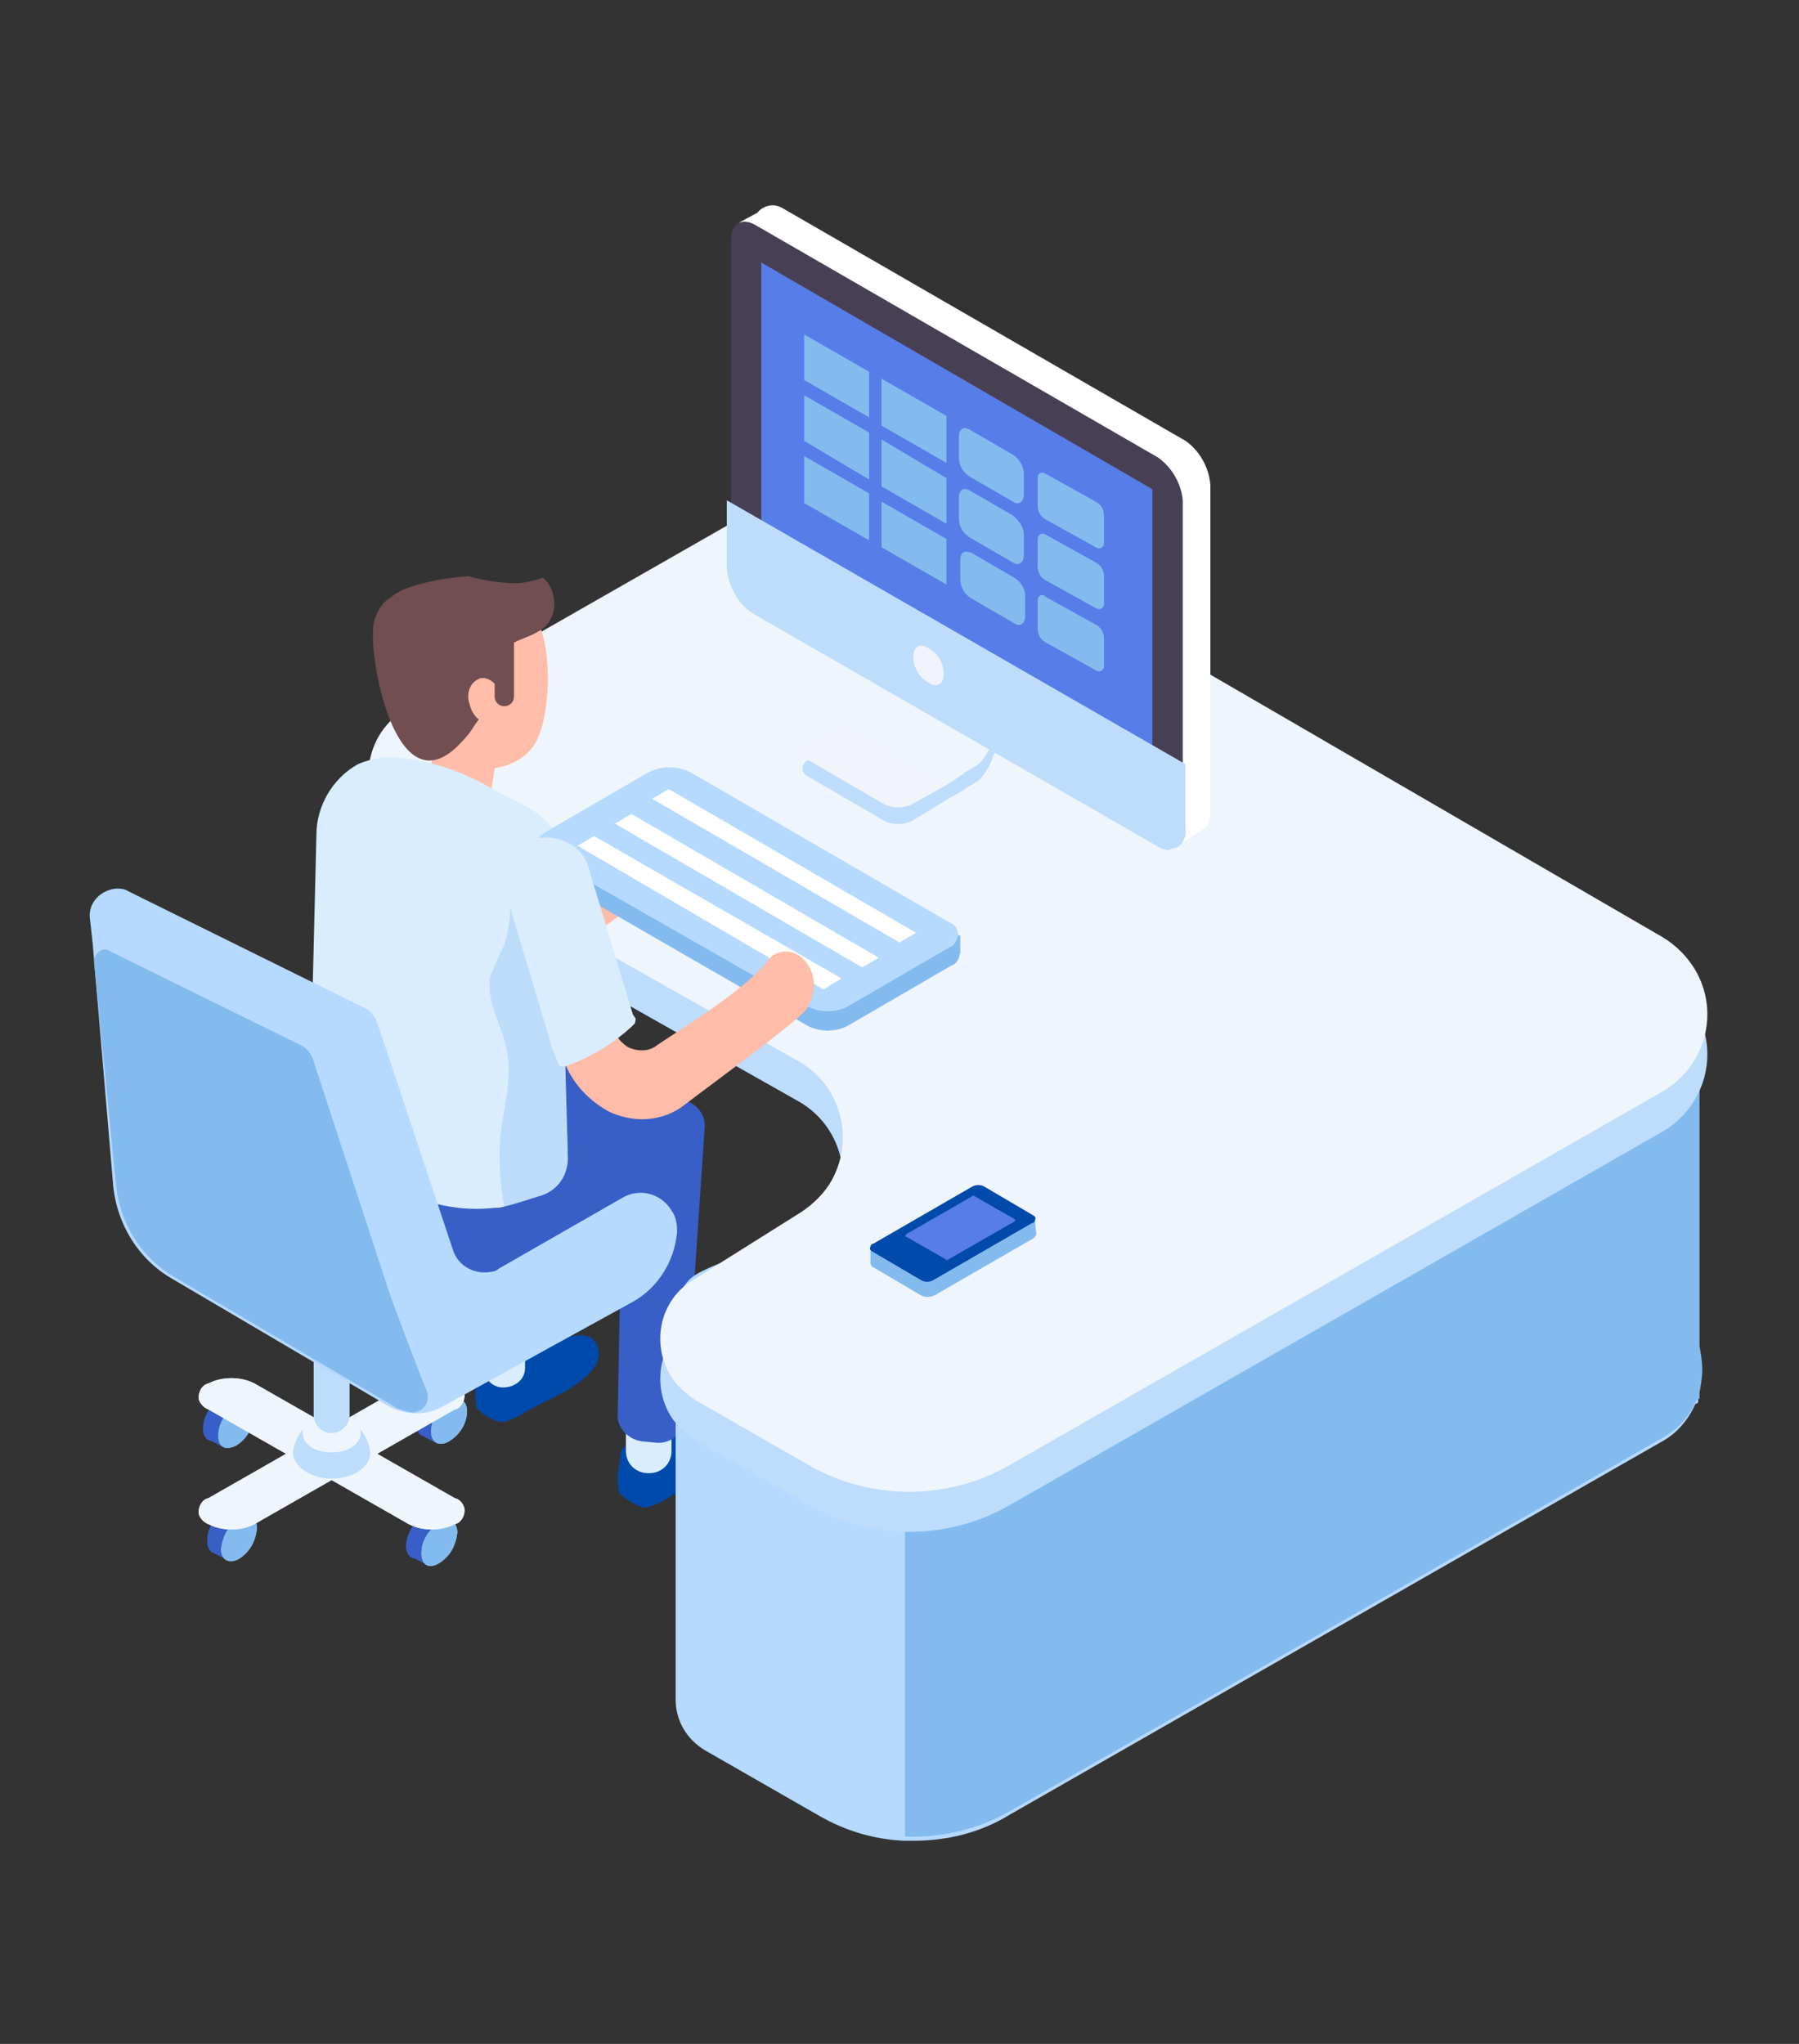 <?xml version="1.0" encoding="utf-8"?>
<!-- Generator: Adobe Illustrator 26.0.2, SVG Export Plug-In . SVG Version: 6.00 Build 0)  -->
<svg version="1.1" id="レイヤー_1" xmlns="http://www.w3.org/2000/svg" xmlns:xlink="http://www.w3.org/1999/xlink" x="0px"
	 y="0px" viewBox="0 0 130.2 147.9" style="enable-background:new 0 0 130.2 147.9;" xml:space="preserve">
<rect x="0" y="0" width="130.2" height="147.9" fill="#333333" stroke="none"/>
<style type="text/css">
	.st0{fill:#714E51;}
	.st1{fill:#004AAB;}
	.st2{fill:#D9EDFE;}
	.st3{fill:#385FC7;}
	.st4{fill:#B6D9FF;}
	.st5{fill:#83BBEF;}
	.st6{fill:#EEF5FC;}
	.st7{fill:#BEDCFC;}
	.st8{fill:#F1F4F9;}
	.st9{fill:#FFFFFF;}
	.st10{fill:#474055;}
	.st11{fill:#577DE8;}
	.st12{fill:#F1F3FA;}
	.st13{fill:#FFBCA8;}
	.st14{opacity:0.34;}
</style>
<g id="レイヤー_2_00000150823093425327715710000007079971565446727590_">
	<g id="contents">
		<path class="st0" d="M32.5,49.6L32.5,49.6C32.5,49.5,32.5,49.5,32.5,49.6C32.5,49.5,32.5,49.5,32.5,49.6z"/>
		<path class="st1" d="M42.9,96.9c-1.1-0.9-3.7,0.7-4.9,0.9c-0.8,0.2-3.7,0.3-3.5,1.7c-0.1,0.3-0.1,0.7-0.1,1c0,0.5,0,0.9,0.1,1.4
			c0.5,0.5,1,0.8,1.7,1h0.3c0.5-0.2,1.1-0.4,1.5-0.7c1.5-0.9,3.8-1.7,4.9-3.1C43.5,98.4,43.5,97.5,42.9,96.9z"/>
		<path class="st2" d="M36.4,100.4L36.4,100.4c0.9,0,1.6-0.6,1.6-1.4c0,0,0,0,0,0v-2.5c0-0.8-0.6-1.5-1.4-1.5h-0.1
			c-0.8,0-1.5,0.6-1.5,1.5c0,0,0,0,0,0v2.5C35,99.7,35.6,100.4,36.4,100.4z"/>
		<path class="st1" d="M34.5,83.5l-0.1,13.3c0.1,0.8,0.8,1.5,1.7,1.6l0.9,0.1c1,0.1,1.9-0.6,2-1.6c0-0.1,0-0.2,0-0.3l1.6-13
			L34.5,83.5z"/>
		<path class="st3" d="M27.2,83.1l13.4-7.6l8.3,4.6c1.5,0.8,2,2.7,1.2,4.2c-0.2,0.4-0.5,0.8-0.9,1L35.5,95L27.2,83.1z"/>
		<path class="st1" d="M53.9,102.7c-1.2-0.9-4,0.7-5.3,1c-0.9,0.2-4,0.4-3.7,1.8c-0.1,0.4-0.1,0.8-0.2,1.1c0,0.5,0,1,0.1,1.4
			c0.5,0.5,1.1,0.9,1.8,1.1h0.2c0.6-0.2,1.1-0.4,1.7-0.8c1.6-1,4.1-1.9,5.3-3.4C54.5,104.4,54.5,103.4,53.9,102.7z"/>
		<path class="st2" d="M47,106.6l-0.1,0c-0.9,0-1.6-0.7-1.6-1.6l0-2.7c0-0.9,0.7-1.6,1.6-1.6l0.1,0c0.9,0,1.6,0.7,1.6,1.6l0,2.7
			C48.6,105.9,47.9,106.6,47,106.6z"/>
		<path class="st3" d="M45.1,81.4l-0.4,21.2c0.1,0.9,0.9,1.6,1.8,1.7l1,0.1c1.1,0.1,2.1-0.8,2.1-1.9c0-0.1,0-0.1,0-0.2l1.4-20.7
			c0.1-1-0.7-1.9-1.7-2c-0.3,0-0.7,0-1,0.2L45.1,81.4z"/>
		<path class="st4" d="M122.9,97.4V78l-21.1,5.5L81.8,72c-6.1,4.1-8.2,7.1-14.6,10.8c-3.2,1.7-6.2,3.8-9,6.1
			c-1.3,1.2-7.4,2.5-8.4,3.8c-0.2,0.2-0.5,0.7-0.7,1c0,0.1-0.3,0.7-0.4,0.7c-0.1,0.2-0.1,0.4-0.2,0.6c0,0,0,0.4,0,0.6
			c0.1,0.4,0,0.7,0,1.1l0.4,0.2v26.1c0,1.5,0.8,2.9,2.2,3.7l8.2,4.7c1.9,1.1,4,1.7,6.1,1.8h0.7l0,0c2.5,0,4.9-0.6,7-1.9l47.2-27
			c1.1-0.6,1.9-1.6,2.4-2.7l0.2-0.1v-0.5c0.2-0.5,0.2-1.1,0.2-1.6C123.2,98.5,123.1,98,122.9,97.4z"/>
		<path class="st5" d="M123.2,99.1c0,0.6-0.1,1.1-0.2,1.6v0.5l-0.2,0.1c-0.5,1.1-1.3,2.1-2.4,2.7l-47.2,27c-2.1,1.2-4.5,1.9-7,1.9
			l0,0h-0.7V62.5l36.4,21l21.1-5.5v19.4C123.1,98,123.2,98.5,123.2,99.1z"/>
		<polygon class="st6" points="48.1,101.2 48.1,95.1 68.9,91.6 66.9,102 65.4,103.8 		"/>
		<path class="st7" d="M29.5,63.7l28.3,16c3,1.7,4.1,5.5,2.4,8.6c-0.5,0.9-1.3,1.7-2.2,2.3l-7.8,4.9c-2.4,1.4-3.1,4.5-1.7,6.9
			c0.4,0.7,1.1,1.3,1.8,1.8l8.2,4.7c4.5,2.6,10.1,2.6,14.6,0l47.2-27c3.1-1.8,4.2-5.7,2.4-8.8c-0.6-1-1.4-1.8-2.4-2.4L65,38.5
			c-2.6-1.5-5.8-1.5-8.3,0L29.4,54.2c-2.6,1.5-3.5,4.8-2,7.5C27.9,62.5,28.6,63.2,29.5,63.7z"/>
		<path class="st6" d="M29.5,60.8l28.3,16c3,1.7,4.1,5.5,2.4,8.6c-0.5,0.9-1.3,1.7-2.2,2.3l-7.8,4.9c-2.4,1.4-3.1,4.5-1.7,6.9
			c0.4,0.7,1.1,1.3,1.8,1.8l8.2,4.7c4.5,2.6,10.1,2.6,14.6,0l47.2-27c3.1-1.8,4.2-5.7,2.4-8.8c-0.6-1-1.4-1.8-2.4-2.4L65,35.7
			c-2.6-1.5-5.8-1.5-8.3,0L29.4,51.3c-2.6,1.5-3.5,4.8-2,7.5C27.9,59.6,28.6,60.3,29.5,60.8z"/>
		<path class="st7" d="M63.4,45.3c0,0,2.1,5.6,0,6.8l-1,0.6l0,0l-3.9,2.3c-0.3,0.1-0.5,0.5-0.4,0.8c0.1,0.2,0.2,0.3,0.4,0.4l5.5,3.2
			c0.6,0.3,1.4,0.3,2,0l2.8-1.7l0,0l0.9-0.5l0.1-0.1l0,0l1-0.6c0,0,1.7-1.3,1.7-5.8L63.4,45.3z"/>
		<path class="st8" d="M72.5,49.5c0,4.5-1.7,5.8-1.7,5.8l-1,0.6l0,0L69.7,56l-0.9,0.6l0,0l-0.3,0.2L66,58.2c-0.6,0.3-1.4,0.3-2,0
			L58.5,55c-0.3-0.1-0.5-0.4-0.4-0.8c0.1-0.2,0.2-0.3,0.4-0.4l2.5-1.4l1.4-0.8l0,0l1-0.6c2-1.2,0.1-6.5,0-6.8l0,0L72.5,49.5z"/>
		<path class="st6" d="M72.5,49.5c0,4.5-1.7,5.8-1.7,5.8l-1,0.6l0,0L69.7,56l-0.9,0.6l0,0l-0.3,0.2L61,52.4l1.4-0.8l0,0l1-0.6
			c2-1.2,0.1-6.5,0-6.8l0,0L72.5,49.5z"/>
		<path class="st9" d="M85.8,31.9L56.7,15.1c-0.6-0.4-1.4-0.3-1.9,0.3l-1.3,0.7l1.4,1v22.8c0.1,1.3,0.7,2.4,1.8,3.1l28.5,16.5v1.3
			c0,0.1,0.1,0.2,0.2,0.2c0,0,0.1,0,0.1,0l1.4-0.9c0.5-0.2,0.7-0.7,0.7-1.2V35.1C87.5,33.8,86.8,32.6,85.8,31.9z"/>
		<path class="st10" d="M85.6,36.2v23.7c0,1.2-0.8,1.6-1.8,1L54.7,44.1c-1.1-0.7-1.7-1.9-1.8-3.1V17.3c0-1.1,0.8-1.6,1.8-1
			l29.1,16.8C84.8,33.8,85.5,35,85.6,36.2z"/>
		<polygon class="st11" points="55.1,41.9 55.1,19 83.4,35.4 83.4,58.3 		"/>
		<path class="st7" d="M85.6,55.4v4.5c0,1.2-0.8,1.6-1.8,1L54.7,44.1c-1.1-0.7-1.7-1.9-1.8-3.1v-4.5L85.6,55.4z"/>
		<path class="st7" d="M84.6,61.5c-0.3,0-0.6-0.1-0.9-0.3L54.5,44.4c-1.1-0.7-1.8-2-1.9-3.3v-4.9l33.2,19.1v4.7
			c0.1,0.5-0.2,1.1-0.6,1.3C85,61.4,84.8,61.4,84.6,61.5z M53.1,36.8v4.2c0.1,1.2,0.7,2.3,1.7,3l29.1,16.8c0.3,0.2,0.7,0.3,1.1,0.1
			c0.3-0.2,0.5-0.6,0.4-1v-4.5L53.1,36.8z"/>
		<path class="st12" d="M68.3,48.8c0,0.7-0.5,1-1.1,0.6c-0.7-0.4-1.1-1.1-1.1-1.9c0-0.7,0.5-1,1.1-0.6C67.9,47.3,68.3,48,68.3,48.8z
			"/>
		<polygon class="st5" points="62.9,26.9 58.2,24.2 58.2,27.5 62.9,30.2 		"/>
		<polygon class="st5" points="68.5,30.1 63.8,27.4 63.8,30.8 68.5,33.5 		"/>
		<path class="st5" d="M73.3,32.9l-3.1-1.8c-0.5-0.3-0.8,0-0.8,0.5v1.5c0,0.6,0.3,1.1,0.8,1.4l3.1,1.8c0.4,0.3,0.8,0,0.8-0.5v-1.5
			C74.1,33.8,73.8,33.2,73.3,32.9z"/>
		<path class="st5" d="M75.1,34.6v2c0,0.4,0.2,0.8,0.6,1l3.6,2c0.3,0.2,0.6,0,0.6-0.3v-2c0-0.4-0.2-0.8-0.6-1l-3.6-2
			C75.4,34.1,75.1,34.2,75.1,34.6z"/>
		<polygon class="st5" points="62.9,31.3 58.2,28.6 58.2,31.9 62.9,34.7 		"/>
		<polygon class="st5" points="68.5,34.6 63.8,31.8 63.8,35.2 68.5,37.9 		"/>
		<path class="st5" d="M73.3,37.3l-3.1-1.8c-0.5-0.3-0.8,0-0.8,0.5v1.5c0,0.6,0.3,1.1,0.8,1.4l3.1,1.8c0.4,0.3,0.8,0,0.8-0.5v-1.5
			C74.1,38.2,73.8,37.7,73.3,37.3z"/>
		<path class="st5" d="M75.1,39v2c0,0.4,0.2,0.8,0.6,1l3.6,2c0.3,0.2,0.6,0,0.6-0.3v-2c0-0.4-0.2-0.8-0.6-1l-3.6-2
			C75.4,38.5,75.1,38.7,75.1,39z"/>
		<polygon class="st5" points="58.2,33 58.2,36.4 62.9,39.1 62.9,35.7 		"/>
		<polygon class="st5" points="63.8,36.3 63.8,39.6 68.5,42.3 68.5,39 		"/>
		<path class="st5" d="M69.5,40.5v1.4c0,0.6,0.3,1.1,0.8,1.4l3.1,1.8c0.4,0.3,0.8,0,0.8-0.5v-1.4c0-0.6-0.3-1.1-0.8-1.4L70.3,40
			C69.8,39.8,69.5,40,69.5,40.5z"/>
		<path class="st5" d="M75.1,43.5v2c0,0.4,0.2,0.8,0.6,1l3.6,2c0.3,0.2,0.6,0,0.6-0.3v-2c0-0.4-0.2-0.8-0.6-1l-3.6-2
			C75.4,42.9,75.1,43.1,75.1,43.5z"/>
		<path class="st3" d="M28.4,88.3c2.3,4.8,7.9,7.2,13,5.7l2.3-0.8l0,0l3.3-1.1c0,0,1.5-0.5,1.5-1.8l0,0c0-0.7-0.4-1.6-1.7-2.8l0,0
			c-1.7-1.5-3.6-2.8-5.6-3.8l-1.8-1c-2.7-1.5-6-1.9-9-1.1l-4.6,1.3c0.3,0.6,0.6,1.1,0.9,1.7L28.4,88.3z"/>
		<path class="st0" d="M35.3,49.4L35.3,49.4c0,0,0-0.1,0-0.1C35.4,49.3,35.4,49.4,35.3,49.4z"/>
		<path class="st13" d="M31.8,51.1L31,56.9c-0.1,0.8,0.8,1.5,2.1,1.5c1.3,0,2.4-0.7,2.5-1.5l0,0l0.9-5.8H31.8z"/>
		<path class="st13" d="M45.6,65.7c-1,0.7-6,4.5-8.3,5.5c-1.3,0.6-2.6,0.9-4,0.9c-1,0-2-0.2-2.9-0.5c-1.6-0.5-2.9-1.7-3.6-3.3
			c-0.2-0.4-0.3-0.7-0.3-1.1L24.6,58c-0.1-1.2,0.8-2.4,2-2.6c1.2-0.4,2.4,0.2,2.8,1.4c0,0,0,0.1,0,0.1l1.9,9.2l0,0
			c0.2,0.8,0.7,1.4,1.5,1.6c0.9,0.3,1.8,0.2,2.6-0.1c2.5-1.5,4.9-3.1,7.2-4.8c1-0.8,2.4-0.8,3.4,0.1c0.7,0.8,0.7,2-0.1,2.7
			C45.9,65.5,45.8,65.6,45.6,65.7z"/>
		<path class="st2" d="M41.1,83.8c0,1.2-0.7,2.3-1.9,2.7c-0.7,0.2-1.8,0.6-2.7,0.8c-0.2,0.1-0.5,0.1-0.7,0.1
			c-2.6,0.3-5.3-0.3-7.5-1.7l-4.9-2.9c-0.6-0.4-1-1.1-1-1.9l0.5-20.5c0-2.1,1.2-4.1,3-5.1c0.7-0.3,1.5-0.5,2.2-0.5
			c0.4,0,0.9,0,1.3,0.1c2.2,0.3,4.2,1,6.1,2.1c1.3,0.8,2.9,1.3,3.9,2.3c0.7,0.6,1.1,1.5,1.1,2.5C40.5,62.6,41.1,83.8,41.1,83.8z"/>
		<g class="st14">
			<path class="st5" d="M37.2,62.3c0,0.1-0.1,0.1-0.1,0.1c-0.1,0.7-0.2,1.4-0.2,2.1c0.1,1.3,0,2.6-0.4,3.9c-0.4,0.7-0.7,1.5-1,2.2
				c-0.4,1.9,0.9,3.6,1.2,5.5c0.4,2.1-0.3,4.2-0.5,6.3c-0.1,1.6,0,3.3,0.3,4.9c0.9-0.2,2-0.6,2.7-0.8c1.1-0.4,1.9-1.5,1.9-2.7
				c0,0-0.6-19.5-0.6-21.7C39.5,61,38,60.6,37.2,62.3z"/>
		</g>
		<path class="st5" d="M58.4,74.2L39.5,63.3c-0.5-0.2-0.8-0.7-0.6-1.2c0.1-0.3,0.3-0.5,0.6-0.6l7.4-4.3c1-0.5,2.1-0.5,3.1,0
			l18.8,10.9c0.5,0.2,0.8,0.7,0.6,1.2c-0.1,0.3-0.3,0.5-0.6,0.6l-7.4,4.3C60.5,74.7,59.3,74.7,58.4,74.2z"/>
		<polygon class="st5" points="38.9,61.1 38.9,62.9 59.9,74.6 69.5,69 69.5,67.7 		"/>
		<path class="st4" d="M58.4,72.8L39.5,62c-0.9-0.5-0.9-1.3,0-1.8l7.4-4.3c1-0.5,2.1-0.5,3.1,0l18.8,10.9c0.5,0.2,0.7,0.8,0.4,1.3
			c-0.1,0.2-0.3,0.4-0.4,0.4l-7.4,4.3C60.5,73.3,59.3,73.3,58.4,72.8z"/>
		<polygon class="st4" points="62.4,70.2 44.1,59.6 45.7,58.7 64,69.3 		"/>
		<polygon class="st4" points="59.6,71.8 41.4,61.2 43,60.3 61.3,70.8 		"/>
		<polygon class="st9" points="44.5,59.6 62.4,70 63.6,69.3 45.7,58.9 		"/>
		<polygon class="st9" points="41.8,61.2 59.6,71.6 60.9,70.8 43,60.5 		"/>
		<polygon class="st9" points="47.2,57.8 65.1,68.2 66.3,67.5 48.4,57.1 		"/>
		<path class="st13" d="M58.3,73.1c-0.7,0.9-7,5.5-8.7,6.8c-1.6,1.3-3.8,1.4-5.6,0.5c-1.6-0.9-2.8-2.3-3.3-4
			c-0.2-0.4-0.3-0.9-0.4-1.3l-2.6-11.1c-0.4-1.2,0.2-2.6,1.3-3.1c1.1-0.4,2.2,0.4,2.5,1.7l2.6,11.2l0,0c0.2,0.8,0.7,1.6,1.4,2
			c0.7,0.3,1.5,0.3,2.1-0.2c1-0.7,6.3-3.9,7.9-6c0.5-0.8,1.6-1,2.4-0.4c0.2,0.1,0.3,0.3,0.4,0.4C59.1,70.5,59.1,72,58.3,73.1z"/>
		<path class="st2" d="M45.8,73.4l-3.2-10.6c-0.2-0.8-0.8-1.5-1.5-1.8c-0.7-0.4-1.6-0.5-2.4-0.3c-0.8,0.2-1.5,0.8-1.9,1.5
			c-0.4,0.7-0.5,1.6-0.2,2.4l3.2,10.7c0.1,0.5,0.3,0.9,0.5,1.4l0.1,0.3c0.1,0.2,0.3,0.2,0.4,0.2l0.3-0.1l0.5-0.2
			c1.5-0.6,2.9-1.5,4.1-2.6l0.2-0.2c0.1-0.1,0.1-0.3,0.1-0.4L45.8,73.4z"/>
		<path class="st13" d="M29.7,51.4c-1-1.9-1.2-4,0.7-5.7c1.6-1.3,6.1-3.2,7.9-1.6c1.8,1.6,1.7,7.9,0.3,9.9c-1.2,1.6-3.5,2.1-5.3,1
			C31.8,54.1,30.6,52.8,29.7,51.4z"/>
		<path class="st0" d="M27,45.6c0-0.8,0.4-1.6,0.9-2.1c0.4-0.3,0.8-0.6,1.2-0.8c1.5-0.6,3.2-0.9,4.8-1c1.1,0.3,2.3,0.5,3.4,0.5
			c0.7,0,1.4-0.2,2-0.4c0.6,0.5,0.9,1.4,0.8,2.2c-0.3,2.1-2.4,1.9-3.7,3c0,0.2,0,0.4-0.1,0.5c-0.1,1.8-0.8,3.5-1.9,4.9
			c-0.3,0.5-0.6,0.9-1,1.3C28.8,58.7,26.8,48.2,27,45.6z"/>
		<path class="st13" d="M34,51c0.2,0.9,1,1.5,1.6,1.3c0.7-0.4,1-1.2,0.7-1.9c-0.2-0.9-1-1.5-1.6-1.3C34,49.4,33.7,50.2,34,51z"/>
		<path class="st0" d="M36.5,45.7L36.5,45.7c0.4,0,0.7,0.3,0.7,0.7v4c0,0.4-0.3,0.7-0.7,0.7h0c-0.4,0-0.7-0.3-0.7-0.7v-4
			C35.8,46,36.1,45.7,36.5,45.7z"/>
		<path class="st3" d="M15,111.5c0-0.9,0.5-1.7,1.3-2.2c0.7-0.4,1.3-0.1,1.3,0.7c-0.1,0.9-0.5,1.7-1.3,2.2
			C15.5,112.6,15,112.3,15,111.5z"/>
		<path class="st3" d="M15,111.5c0-0.9,0.5-1.7,1.3-2.2c0.7-0.4,1.3-0.1,1.3,0.7c-0.1,0.9-0.5,1.7-1.3,2.2
			C15.5,112.6,15,112.3,15,111.5z"/>
		<polygon class="st3" points="17.2,109.3 18.2,109.8 16.5,112.9 15.3,112.3 15.6,110.5 		"/>
		<path class="st5" d="M16,112.1c0.1-0.9,0.5-1.7,1.3-2.2c0.7-0.4,1.3-0.1,1.3,0.7c-0.1,0.9-0.5,1.7-1.3,2.2
			C16.6,113.2,16,112.9,16,112.1z"/>
		<path class="st5" d="M16,112.1c0.1-0.9,0.5-1.7,1.3-2.2c0.7-0.4,1.3-0.1,1.3,0.7c-0.1,0.9-0.5,1.7-1.3,2.2
			C16.6,113.2,16,112.9,16,112.1z"/>
		<path class="st3" d="M30.1,103c0-0.9,0.5-1.7,1.3-2.2c0.7-0.4,1.3-0.1,1.3,0.7c0,0.9-0.5,1.7-1.3,2.2
			C30.7,104.2,30.1,103.8,30.1,103z"/>
		<path class="st3" d="M30.1,103c0-0.9,0.5-1.7,1.3-2.2c0.7-0.4,1.3-0.1,1.3,0.7c0,0.9-0.5,1.7-1.3,2.2
			C30.7,104.2,30.1,103.8,30.1,103z"/>
		<polygon class="st3" points="32.3,100.8 33.4,101.4 31.7,104.5 30.4,103.8 30.7,102.1 		"/>
		<path class="st5" d="M31.2,103.6c0-0.9,0.5-1.7,1.3-2.2c0.7-0.4,1.3-0.1,1.3,0.7c0,0.9-0.5,1.7-1.3,2.2
			C31.8,104.7,31.2,104.4,31.2,103.6z"/>
		<path class="st5" d="M31.2,103.6c0-0.9,0.5-1.7,1.3-2.2c0.7-0.4,1.3-0.1,1.3,0.7c0,0.9-0.5,1.7-1.3,2.2
			C31.8,104.7,31.2,104.4,31.2,103.6z"/>
		<path class="st3" d="M29.4,111.9c0-0.9,0.5-1.7,1.3-2.2c0.7-0.4,1.3-0.1,1.3,0.7c-0.1,0.9-0.5,1.7-1.3,2.2
			C30,113,29.4,112.7,29.4,111.9z"/>
		<path class="st3" d="M29.4,111.9c0-0.9,0.5-1.7,1.3-2.2c0.7-0.4,1.3-0.1,1.3,0.7c-0.1,0.9-0.5,1.7-1.3,2.2
			C30,113,29.4,112.7,29.4,111.9z"/>
		<polygon class="st3" points="31.6,109.6 32.7,110.2 31,113.3 29.7,112.6 30,110.9 		"/>
		<path class="st5" d="M30.5,112.4c0-0.9,0.5-1.7,1.3-2.2c0.7-0.4,1.3-0.1,1.3,0.7c-0.1,0.9-0.5,1.7-1.3,2.2
			C31,113.6,30.5,113.2,30.5,112.4z"/>
		<path class="st5" d="M30.5,112.4c0-0.9,0.5-1.7,1.3-2.2c0.7-0.4,1.3-0.1,1.3,0.7c-0.1,0.9-0.5,1.7-1.3,2.2
			C31,113.6,30.5,113.2,30.5,112.4z"/>
		<path class="st3" d="M14.7,103.4c0-0.9,0.5-1.7,1.3-2.2c0.7-0.4,1.3-0.1,1.3,0.7c-0.1,0.9-0.5,1.7-1.3,2.2
			C15.3,104.5,14.7,104.2,14.7,103.4z"/>
		<path class="st3" d="M14.7,103.4c0-0.9,0.5-1.7,1.3-2.2c0.7-0.4,1.3-0.1,1.3,0.7c-0.1,0.9-0.5,1.7-1.3,2.2
			C15.3,104.5,14.7,104.2,14.7,103.4z"/>
		<polygon class="st3" points="16.9,101.1 18,101.7 16.3,104.8 15,104.1 15.3,102.4 		"/>
		<path class="st5" d="M15.8,103.9c0-0.9,0.5-1.7,1.3-2.2c0.7-0.4,1.3-0.1,1.3,0.7c-0.1,0.9-0.5,1.7-1.3,2.2
			C16.3,105,15.8,104.7,15.8,103.9z"/>
		<path class="st5" d="M15.8,103.9c0-0.9,0.5-1.7,1.3-2.2c0.7-0.4,1.3-0.1,1.3,0.7c-0.1,0.9-0.5,1.7-1.3,2.2
			C16.3,105,15.8,104.7,15.8,103.9z"/>
		<path class="st6" d="M32.9,108.4l-5.6-3.2l5.6-3.2c0.5-0.1,0.8-0.7,0.7-1.2c-0.1-0.3-0.4-0.6-0.7-0.7l0,0c-1-0.5-2.3-0.5-3.3,0
			l-5.6,3.2l-5.6-3.2c-1-0.5-2.3-0.5-3.3,0c-0.5,0.1-0.8,0.7-0.7,1.2c0.1,0.3,0.4,0.6,0.7,0.7l5.6,3.2l-5.6,3.2
			c-0.5,0.1-0.8,0.7-0.7,1.2c0.1,0.3,0.4,0.6,0.7,0.7l0,0c1,0.5,2.3,0.5,3.3,0l5.6-3.2l5.6,3.2c1,0.5,2.3,0.5,3.3,0
			c0.5-0.1,0.8-0.7,0.7-1.2C33.5,108.8,33.3,108.5,32.9,108.4z"/>
		<path class="st6" d="M32.9,108.4l-5.6-3.2l5.6-3.2c0.5-0.1,0.8-0.7,0.7-1.2c-0.1-0.3-0.4-0.6-0.7-0.7l0,0c-1-0.5-2.3-0.5-3.3,0
			l-5.6,3.2l-5.6-3.2c-1-0.5-2.3-0.5-3.3,0c-0.5,0.1-0.8,0.7-0.7,1.2c0.1,0.3,0.4,0.6,0.7,0.7l5.6,3.2l-5.6,3.2
			c-0.5,0.1-0.8,0.7-0.7,1.2c0.1,0.3,0.4,0.6,0.7,0.7l0,0c1,0.5,2.3,0.5,3.3,0l5.6-3.2l5.6,3.2c1,0.5,2.3,0.5,3.3,0
			c0.5-0.1,0.8-0.7,0.7-1.2C33.5,108.8,33.3,108.5,32.9,108.4z"/>
		<path class="st7" d="M21.2,105.1c0,1,1.3,1.9,2.8,1.9s2.8-0.8,2.8-1.9c-0.2-1.5-1.3-2.6-2.8-2.8C22.5,102.5,21.4,103.6,21.2,105.1
			z"/>
		<path class="st6" d="M21.9,103.7c0,0.8,0.9,1.4,2.1,1.4s2.1-0.6,2.1-1.4s-0.9-1.4-2.1-1.4S21.9,102.9,21.9,103.7z"/>
		<path class="st7" d="M24,88.8c-0.7,0-1.3,0.6-1.3,1.3c0,0,0,0,0,0v12.3c0,0.7,0.6,1.3,1.3,1.3s1.3-0.6,1.3-1.3V90.1
			C25.3,89.4,24.7,88.9,24,88.8C24,88.8,24,88.8,24,88.8z"/>
		<path class="st4" d="M49,89c0,0.1,0,0.1,0,0.2c-0.2,2.1-1.4,4-3.2,5L32,101.8c-0.2,0.1-0.4,0.2-0.7,0.3c-1,0.3-2.1,0.2-3.1-0.3
			l-15.8-9.3c-2.4-1.4-3.9-3.9-4.2-6.6L6.7,68.2l-0.2-1.8c-0.1-1.1,0.8-2,1.9-2.1c0.3,0,0.6,0,0.9,0.2l17,8.4c0.5,0.2,0.8,0.6,1,1.1
			l5.5,16.5c0.4,1.2,1.7,1.8,2.9,1.5c0.1,0,0.3-0.1,0.4-0.2l8.9-5.1c1.3-0.8,2.9-0.3,3.6,0.9C48.9,88,49,88.5,49,89z"/>
		<path class="st5" d="M30.9,100.7c0.2,0.6-0.1,1.2-0.6,1.4c-0.2,0.1-0.4,0.1-0.5,0.1c-0.5-0.1-1-0.2-1.4-0.5l-15.8-9.3
			c-2.4-1.4-3.9-3.9-4.2-6.6L6.8,69.6c0-0.4,0.3-0.8,0.7-0.9c0.1,0,0.3,0,0.4,0.1l13.8,6.8c0.5,0.2,0.8,0.6,1,1.2l5.4,16.5
			C28.3,93.9,29.5,97.2,30.9,100.7z"/>
		<g>
			<path class="st5" d="M74.9,88.3c0-0.2-0.1-0.3-0.2-0.3l-3.4-1.6c-0.3-0.1-0.7-0.1-1,0l-7.1,3.8c-0.1,0.1-0.2,0.2-0.2,0.3l0,0v0.9
				c0,0.1,0.1,0.3,0.2,0.3l3.4,2c0.3,0.2,0.7,0.2,1.1,0l7.1-4.1c0.1-0.1,0.2-0.2,0.2-0.3L74.9,88.3C74.9,88.3,74.9,88.3,74.9,88.3z
				 M72.1,87.2l1.1,0.6l-0.1,0.1L72.1,87.2L72.1,87.2z M63,90.6L63,90.6z M62.9,90.4L62.9,90.4z M62.9,90.5L62.9,90.5
				C62.9,90.5,62.9,90.5,62.9,90.5L62.9,90.5z M74.7,88.9c0,0,0.1-0.4,0.1-0.4S74.7,88.9,74.7,88.9z M74.9,88.3L74.9,88.3z
				 M74.9,88.4L74.9,88.4z"/>
			<path class="st1" d="M74.7,87.9c0.2,0.1,0.3,0.2,0.2,0.4c0,0.1-0.1,0.2-0.2,0.2l-7.1,4.1c-0.3,0.2-0.7,0.2-1,0l-3.4-2
				c-0.2-0.1-0.3-0.2-0.2-0.4c0-0.1,0.1-0.2,0.2-0.2l7.1-4.1c0.3-0.2,0.7-0.2,1,0L74.7,87.9z"/>
			<path class="st11" d="M73.4,88.2c0.1,0.1,0.1,0.1,0,0.2l-4.7,2.7c-0.1,0.1-0.2,0.1-0.3,0l-2.8-1.6c-0.1,0-0.1-0.1,0-0.2l4.7-2.7
				c0.1-0.1,0.2-0.1,0.3,0L73.4,88.2z"/>
		</g>
	</g>
</g>
</svg>
